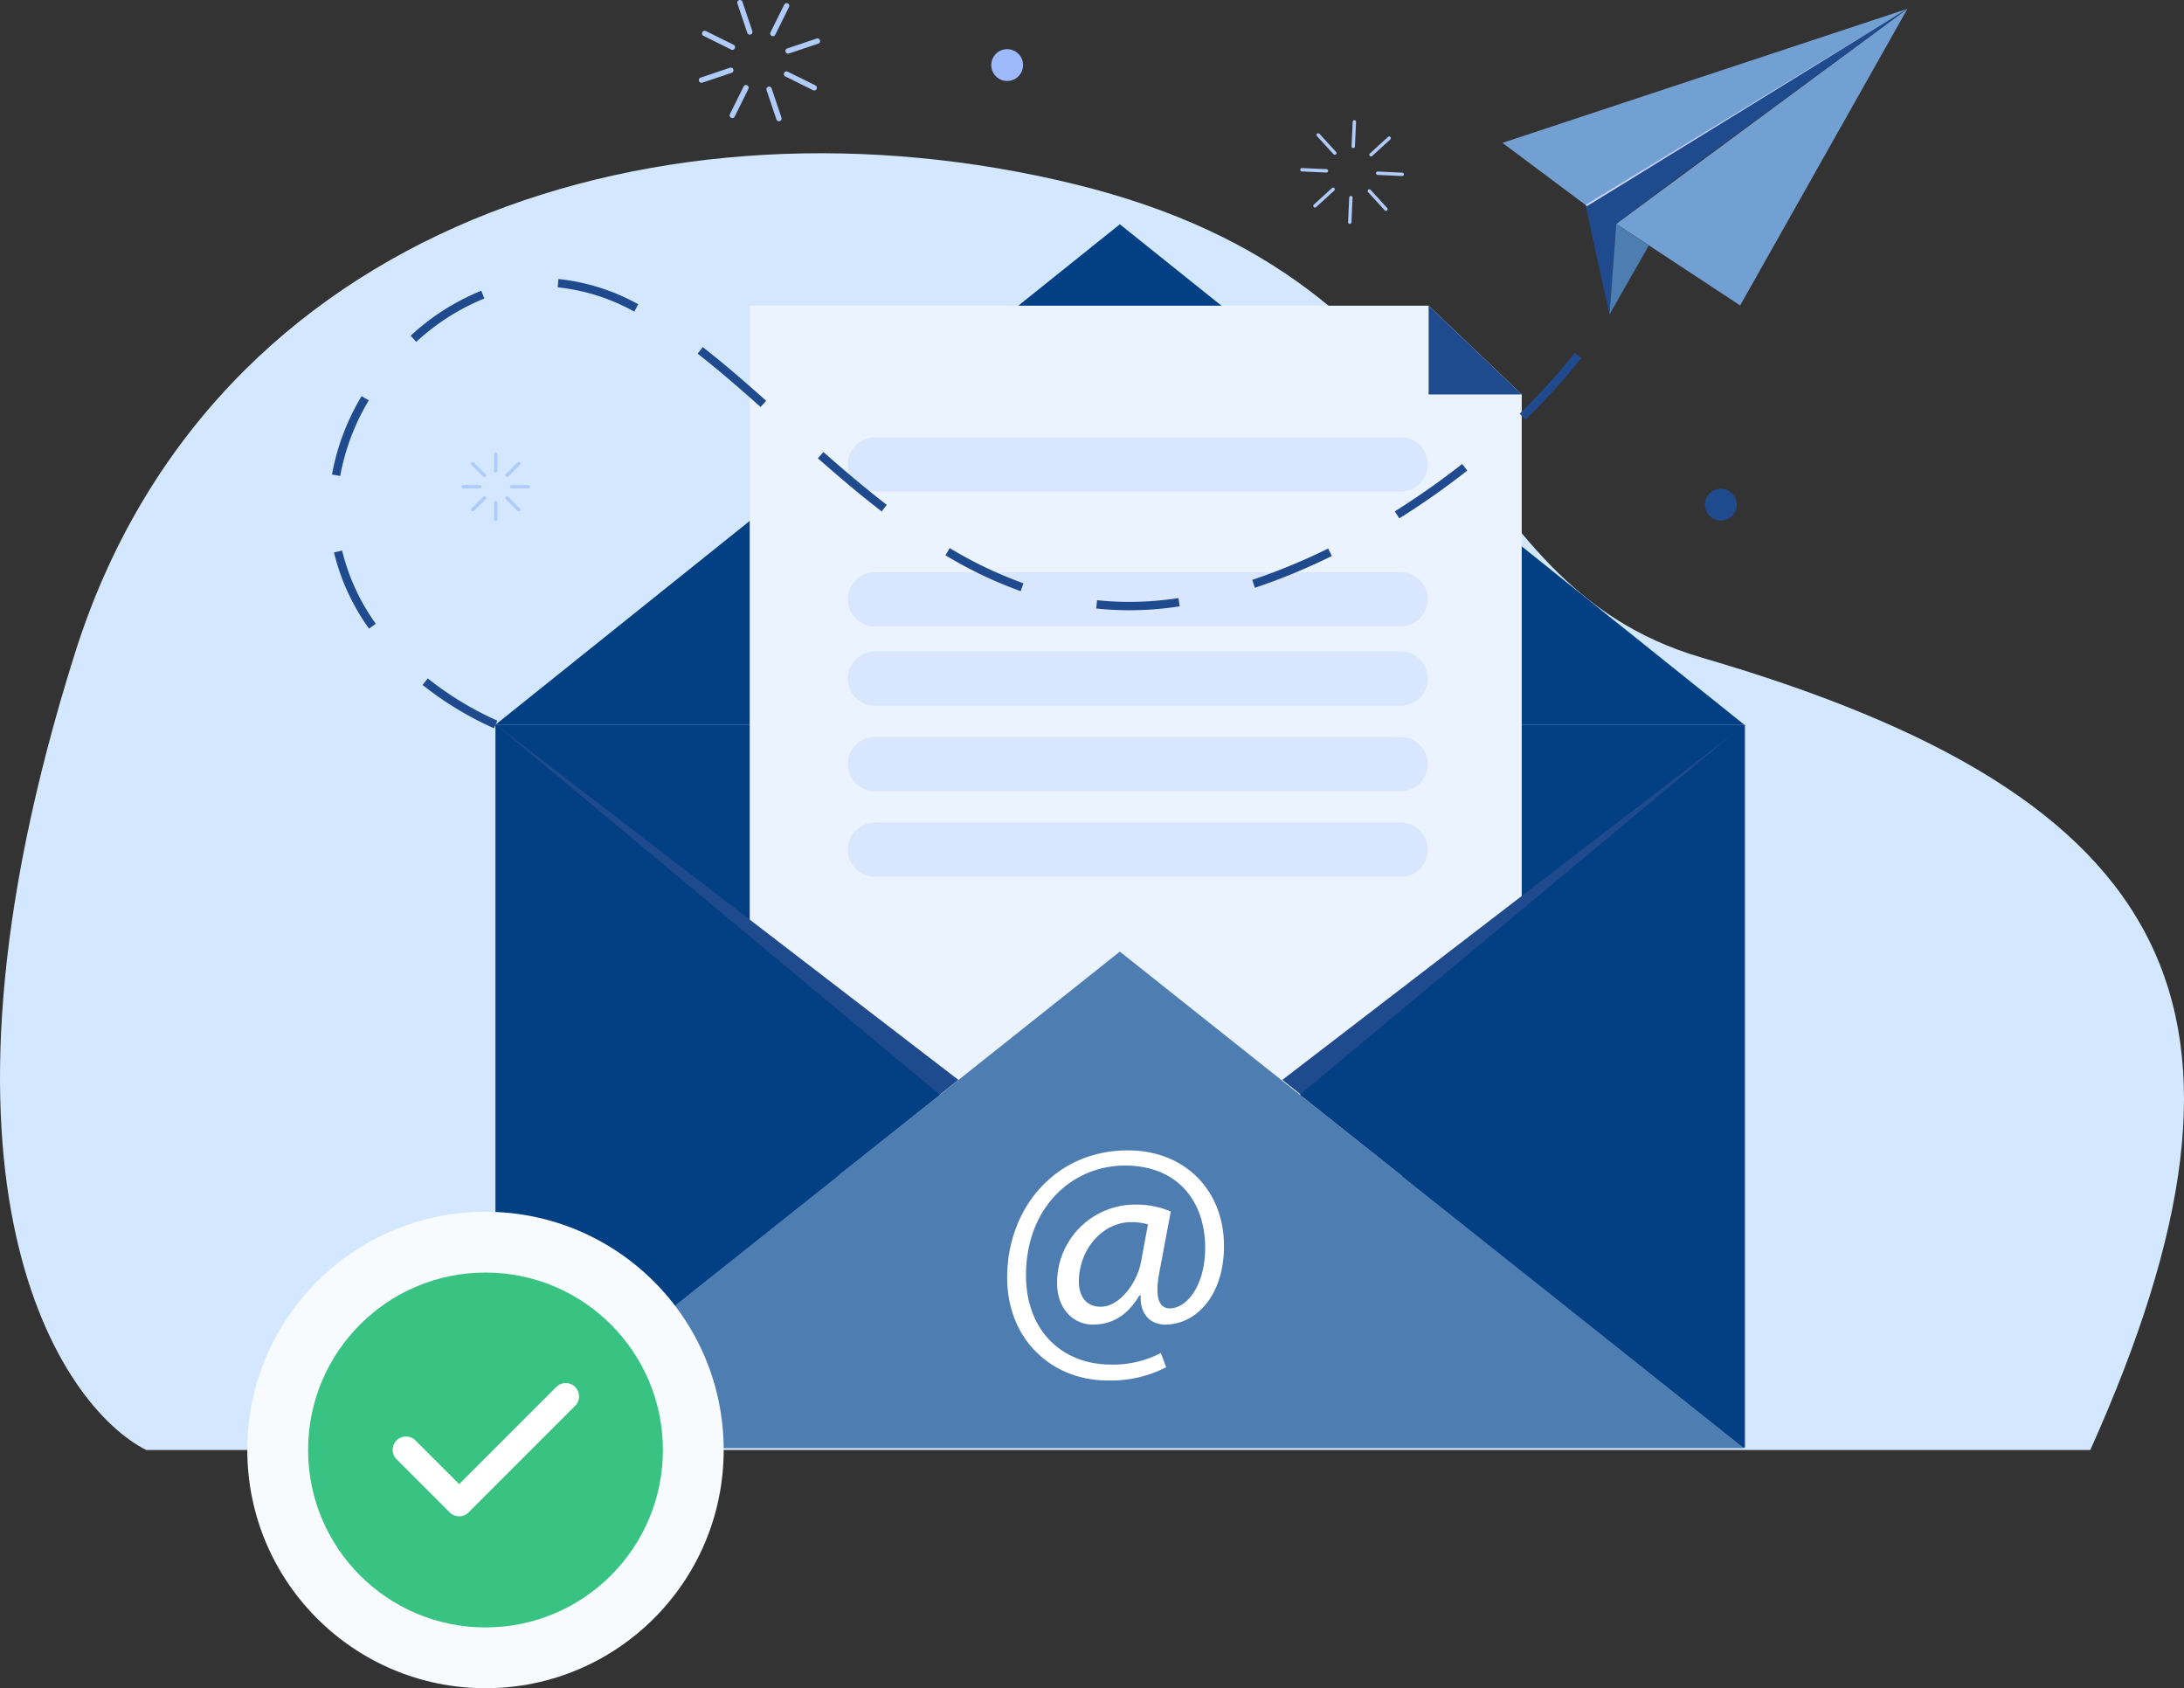 <?xml version="1.0" encoding="UTF-8"?> <svg xmlns="http://www.w3.org/2000/svg" width="409.525" height="316.521" viewBox="0 0 409.525 316.521"><rect x="0" y="0" width="409.525" height="316.521" fill="#333333" stroke="none"/><defs><clipPath id="1gemtau5ea"><path data-name="Pfad 241541" d="M0 0h295.416v271.857H0z" style="fill:none"></path></clipPath><clipPath id="nw8znus70b"><path data-name="Rechteck 27825" style="fill:none" d="M0 0h295.417v271.857H0z"></path></clipPath><clipPath id="ivnrwpjiwc"><path data-name="Rechteck 27827" style="fill:none" d="M0 0h108.769v10.173H0z"></path></clipPath><clipPath id="95h6aj2yad"><path data-name="Rechteck 27829" style="fill:none" d="M0 0h108.769v10.172H0z"></path></clipPath><clipPath id="vh2ag7qw1e"><path data-name="Rechteck 27832" style="fill:none" d="M0 0h86.749v135.631H0z"></path></clipPath><clipPath id="4owy9adrif"><path data-name="Rechteck 27833" style="fill:none" d="M0 0h86.75v135.631H0z"></path></clipPath><clipPath id="4fpltw2z5g"><path data-name="Rechteck 27850" style="fill:none" d="M0 0h59.184v36.275H0z"></path></clipPath><clipPath id="6d8qpf264h"><path data-name="Pfad 241537" d="m2589.534 52.6-15.594 9.6-.268-.2-.007-.035 15.854-9.655 43.33-26.385z" transform="translate(-2573.665 -25.924)" style="fill:none"></path></clipPath></defs><path data-name="Pfad 241363" d="M84.21 243.128h364.539c37.07-82.591 16.712-122.414-72.793-148.541-49.249-14.376-41.114-70.1-117.724-88.8S96.3 13.045 70.853 93.726c-31.469 99.765-2.512 141.423 13.357 149.4" transform="translate(-56.794 28.729)" style="fill:#d3e8ff"></path><path data-name="Rechteck 27761" transform="translate(0 30.951)" style="fill:none" d="M0 0h409.525v243.124H0z"></path><g data-name="Gruppe 84887"><g data-name="Gruppe maskieren 40" style="clip-path:url(#1gemtau5ea)" transform="translate(62.252)"><path data-name="Linie 239" d="M-3.18.234a.32.32 0 0 1-.32-.32v-3.1a.32.32 0 0 1 .32-.32.32.32 0 0 1 .32.32v3.1a.32.32 0 0 1-.32.32z" transform="translate(33.878 97.423)" style="fill:#afcbf9"></path><path data-name="Linie 240" d="M-3.18-.672a.319.319 0 0 1-.226-.094.32.32 0 0 1 0-.452l2.189-2.189a.32.32 0 0 1 .452 0 .32.32 0 0 1 0 .452L-2.954-.766a.319.319 0 0 1-.226.094z" transform="translate(29.576 96.547)" style="fill:#afcbf9"></path><path data-name="Linie 241" d="M-.085-2.861h-3.1a.32.32 0 0 1-.32-.32.32.32 0 0 1 .32-.32h3.1a.32.32 0 0 1 .32.32.32.32 0 0 1-.32.32z" transform="translate(27.793 94.434)" style="fill:#afcbf9"></path><path data-name="Linie 242" d="M-.992-.672a.319.319 0 0 1-.226-.094l-2.188-2.188a.32.32 0 0 1 0-.452.32.32 0 0 1 .452 0l2.188 2.188a.32.32 0 0 1 0 .452.319.319 0 0 1-.226.094z" transform="translate(29.575 90.132)" style="fill:#afcbf9"></path><path data-name="Linie 243" d="M-3.18.234a.32.32 0 0 1-.32-.32v-3.1a.32.32 0 0 1 .32-.32.32.32 0 0 1 .32.32v3.1a.32.32 0 0 1-.32.32z" transform="translate(33.878 88.35)" style="fill:#afcbf9"></path><path data-name="Linie 244" d="M-3.18-.672a.319.319 0 0 1-.226-.094.32.32 0 0 1 0-.452l2.189-2.189a.32.32 0 0 1 .452 0 .32.32 0 0 1 0 .452L-2.954-.766a.319.319 0 0 1-.226.094z" transform="translate(35.991 90.132)" style="fill:#afcbf9"></path><path data-name="Linie 245" d="M-.085-2.861h-3.1a.32.32 0 0 1-.32-.32.32.32 0 0 1 .32-.32h3.1a.32.32 0 0 1 .32.32.32.32 0 0 1-.32.32z" transform="translate(36.866 94.434)" style="fill:#afcbf9"></path><path data-name="Linie 246" d="M-.992-.672a.319.319 0 0 1-.226-.094l-2.188-2.188a.32.32 0 0 1 0-.452.32.32 0 0 1 .452 0l2.188 2.188a.32.32 0 0 1 0 .452.319.319 0 0 1-.226.094z" transform="translate(35.991 96.548)" style="fill:#afcbf9"></path><path data-name="Pfad 241546" d="M-3.149.995a.5.5 0 0 1-.476-.342l-1.85-5.491a.5.5 0 0 1 .316-.636.5.5 0 0 1 .636.316l1.85 5.49a.5.5 0 0 1-.316.636.5.5 0 0 1-.16.027z" transform="translate(86.962 21.735)" style="fill:#afcbf9"></path><path data-name="Pfad 241547" d="M-5 .695a.5.5 0 0 1-.222-.053.5.5 0 0 1-.227-.673l2.575-5.191a.5.5 0 0 1 .674-.227.5.5 0 0 1 .227.673L-4.549.415A.5.5 0 0 1-5 .695z" transform="translate(80.058 21.441)" style="fill:#afcbf9"></path><path data-name="Pfad 241544" d="M-5-2.647a.5.5 0 0 1-.476-.342.5.5 0 0 1 .316-.636l5.492-1.85a.5.5 0 0 1 .636.316.5.5 0 0 1-.316.636l-5.491 1.85A.5.5 0 0 1-5-2.647z" transform="translate(74.29 18.173)" style="fill:#afcbf9"></path><path data-name="Pfad 241542" d="M.192-1.921a.5.5 0 0 1-.223-.052l-5.191-2.576a.5.5 0 0 1-.227-.673.5.5 0 0 1 .673-.227L.415-2.874a.5.5 0 0 1 .227.674.5.5 0 0 1-.45.279z" transform="translate(74.884 11.27)" style="fill:#afcbf9"></path><g data-name="Gruppe 84857"><g data-name="Gruppe 84856" style="clip-path:url(#nw8znus70b)"><path data-name="Linie 251" d="M-3.149.995a.5.5 0 0 1-.476-.342l-1.85-5.491a.5.5 0 0 1 .316-.636.5.5 0 0 1 .636.316l1.85 5.49a.5.5 0 0 1-.316.636.5.5 0 0 1-.16.027z" transform="translate(81.494 5.501)" style="fill:#afcbf9"></path><path data-name="Linie 252" d="M-5 .695a.5.5 0 0 1-.222-.053.5.5 0 0 1-.227-.673l2.575-5.191a.5.5 0 0 1 .674-.227.5.5 0 0 1 .227.673L-4.549.415A.5.5 0 0 1-5 .695z" transform="translate(87.671 6.096)" style="fill:#afcbf9"></path></g></g><path data-name="Pfad 241543" d="M-5-2.647a.5.5 0 0 1-.476-.342.5.5 0 0 1 .316-.636l5.492-1.85a.5.5 0 0 1 .636.316.5.5 0 0 1-.316.636l-5.491 1.85A.5.5 0 0 1-5-2.647z" transform="translate(90.524 12.705)" style="fill:#afcbf9"></path><path data-name="Pfad 241545" d="M.192-1.921a.5.5 0 0 1-.223-.052l-5.191-2.576a.5.5 0 0 1-.227-.673.5.5 0 0 1 .673-.227L.415-2.874a.5.5 0 0 1 .227.674.5.5 0 0 1-.45.279z" transform="translate(90.23 18.882)" style="fill:#afcbf9"></path><path data-name="Pfad 241548" d="M-.079.539a.319.319 0 0 1-.236-.1l-3.1-3.4a.32.32 0 0 1 .015-.456.32.32 0 0 1 .452.021L.157 0a.32.32 0 0 1-.021.455.319.319 0 0 1-.215.084z" transform="translate(188.114 28.481)" style="fill:#afcbf9"></path><path data-name="Pfad 241551" d="M-3.18 1.736h-.02a.32.32 0 0 1-.3-.336l.211-4.6a.32.32 0 0 1 .334-.3.32.32 0 0 1 .3.334l-.211 4.6a.32.32 0 0 1-.314.302z" transform="translate(194.679 26.031)" style="fill:#afcbf9"></path><path data-name="Pfad 241553" d="M-3.18.241a.319.319 0 0 1-.236-.1.32.32 0 0 1 .016-.456L0-3.417a.32.32 0 0 1 .455.017.32.32 0 0 1-.021.452l-3.4 3.1a.319.319 0 0 1-.214.089z" transform="translate(198.014 29.091)" style="fill:#afcbf9"></path><path data-name="Pfad 241554" d="M1.416-2.65H1.4l-4.6-.211a.32.32 0 0 1-.3-.339.32.32 0 0 1 .334-.3l4.6.211a.32.32 0 0 1 .3.334.32.32 0 0 1-.318.305z" transform="translate(199.266 35.656)" style="fill:#afcbf9"></path><path data-name="Pfad 241555" d="M-.079.539a.319.319 0 0 1-.236-.1l-3.1-3.4a.32.32 0 0 1 .015-.456.32.32 0 0 1 .452.021L.157 0a.32.32 0 0 1-.021.455.319.319 0 0 1-.215.084z" transform="translate(197.702 38.991)" style="fill:#afcbf9"></path><path data-name="Pfad 241552" d="M-3.18 1.736h-.02a.32.32 0 0 1-.3-.336l.211-4.6a.32.32 0 0 1 .334-.3.32.32 0 0 1 .3.334l-.211 4.6a.32.32 0 0 1-.314.302z" transform="translate(194.027 40.243)" style="fill:#afcbf9"></path><path data-name="Pfad 241549" d="M-3.18.241a.319.319 0 0 1-.236-.1.32.32 0 0 1 .016-.456L0-3.417a.32.32 0 0 1 .455.017.32.32 0 0 1-.021.452l-3.4 3.1a.319.319 0 0 1-.214.089z" transform="translate(187.504 38.679)" style="fill:#afcbf9"></path><path data-name="Pfad 241550" d="M1.416-2.65H1.4l-4.6-.211a.32.32 0 0 1-.3-.339.32.32 0 0 1 .334-.3l4.6.211a.32.32 0 0 1 .3.334.32.32 0 0 1-.318.305z" transform="translate(185.055 35.004)" style="fill:#afcbf9"></path><path data-name="Rechteck 27826" transform="translate(30.702 135.835)" style="fill:#023f83" d="M0 0h234.066v135.631H0z"></path><path data-name="Pfad 241517" d="m453.185 460.4 117.033 93.785H336.152z" transform="translate(-305.45 -418.349)" style="fill:#023f83"></path><path data-name="Pfad 241518" d="M1002.344 644.109v146.51H857.58V627.466h127.3z" transform="translate(-779.253 -570.157)" style="fill:#ebf3ff"></path><path data-name="Pfad 241519" d="M2251.393 644.109v-16.643l17.461 16.643z" transform="translate(-2045.763 -570.157)" style="fill:#204a8e"></path><path data-name="Pfad 241520" d="m453.185 1953.475-117.033 93.046h234.066z" transform="translate(-305.45 -1775.056)" style="fill:#4e7db2"></path><g data-name="Gruppe 84885"><g data-name="Gruppe 84884" style="clip-path:url(#nw8znus70b)"><path data-name="Pfad 241521" d="M1415.973 2402.125a22.585 22.585 0 0 1-11.032 2.479c-10.164 0-18.779-7.437-18.779-19.336 0-12.767 8.863-23.8 22.621-23.8 10.783 0 18.035 7.561 18.035 17.911 0 9.3-5.206 14.75-11.031 14.75-2.479 0-4.772-1.674-4.586-5.454h-.248c-2.169 3.656-5.02 5.454-8.739 5.454-3.595 0-6.693-2.914-6.693-7.809a14.635 14.635 0 0 1 14.688-14.688 16.345 16.345 0 0 1 6.631 1.3l-2.107 11.218c-.93 4.71-.186 6.879 1.859 6.941 3.161.062 6.693-4.153 6.693-11.342 0-8.986-5.392-15.432-15-15.432-10.1 0-18.592 8-18.592 20.576 0 10.35 6.755 16.733 15.928 16.733a19.328 19.328 0 0 0 9.358-2.169zm-3.409-26.773a10.709 10.709 0 0 0-3.1-.434c-5.454 0-9.854 5.144-9.854 11.156 0 2.727 1.364 4.71 4.09 4.71 3.594 0 6.879-4.586 7.561-8.429z" transform="translate(-1259.558 -2145.785)" style="fill:#fff"></path><g data-name="Gruppe 84860" style="opacity:.19"><g data-name="Gruppe 84859"><g data-name="Gruppe 84858" style="clip-path:url(#ivnrwpjiwc)" transform="translate(96.716 107.273)"><path data-name="Pfad 241522" d="M1162.6 1184.685H1064a5.086 5.086 0 0 1 0-10.173h98.6a5.086 5.086 0 0 1 0 10.173" transform="translate(-1058.916 -1174.512)" style="fill:#8cb7fc"></path></g></g></g><g data-name="Gruppe 84863" style="opacity:.19"><g data-name="Gruppe 84862"><g data-name="Gruppe 84861" style="clip-path:url(#ivnrwpjiwc)" transform="translate(96.716 81.978)"><path data-name="Pfad 241523" d="M1162.6 907.735H1064a5.086 5.086 0 1 1 0-10.172h98.6a5.086 5.086 0 1 1 0 10.172" transform="translate(-1058.916 -897.563)" style="fill:#8cb7fc"></path></g></g></g><g data-name="Gruppe 84866" style="opacity:.19"><g data-name="Gruppe 84865"><g data-name="Gruppe 84864" style="clip-path:url(#95h6aj2yad)" transform="translate(96.716 122.142)"><path data-name="Pfad 241524" d="M1162.6 1347.468H1064a5.086 5.086 0 1 1 0-10.172h98.6a5.086 5.086 0 1 1 0 10.172" transform="translate(-1058.916 -1337.296)" style="fill:#8cb7fc"></path></g></g></g><g data-name="Gruppe 84869" style="opacity:.19"><g data-name="Gruppe 84868"><g data-name="Gruppe 84867" style="clip-path:url(#ivnrwpjiwc)" transform="translate(96.716 138.183)"><path data-name="Pfad 241525" d="M1162.6 1523.1H1064a5.086 5.086 0 1 1 0-10.172h98.6a5.086 5.086 0 1 1 0 10.172" transform="translate(-1058.916 -1512.929)" style="fill:#8cb7fc"></path></g></g></g><g data-name="Gruppe 84872" style="opacity:.19"><g data-name="Gruppe 84871"><g data-name="Gruppe 84870" style="clip-path:url(#ivnrwpjiwc)" transform="translate(96.716 154.224)"><path data-name="Pfad 241526" d="M1162.6 1698.735H1064a5.086 5.086 0 0 1 0-10.173h98.6a5.086 5.086 0 0 1 0 10.173" transform="translate(-1058.916 -1688.562)" style="fill:#8cb7fc"></path></g></g></g><path data-name="Linie 263" transform="translate(32.159 205.251)" style="fill:#9dbafd" d="M81.829 0 0 66.607"></path><g data-name="Gruppe 84875" style="mix-blend-mode:multiply;isolation:isolate"><g data-name="Gruppe 84874"><g data-name="Gruppe 84873" style="clip-path:url(#vh2ag7qw1e)" transform="translate(30.702 135.836)"><path data-name="Pfad 241527" d="m336.152 1487.226 86.75 66.63-86.75 69z" transform="translate(-336.152 -1487.227)" style="fill:#204a8e"></path></g></g></g><path data-name="Pfad 241528" d="m336.152 1487.226 83.285 69.415-83.285 66.215z" transform="translate(-305.45 -1351.391)" style="fill:#023f83"></path><g data-name="Gruppe 84878" style="mix-blend-mode:multiply;isolation:isolate"><g data-name="Gruppe 84877"><g data-name="Gruppe 84876" style="clip-path:url(#4owy9adrif)" transform="translate(178.206 135.836)"><path data-name="Pfad 241529" d="m2037.875 1487.226-86.75 66.63 86.75 69z" transform="translate(-1951.126 -1487.227)" style="fill:#204a8e"></path></g></g></g><path data-name="Pfad 241530" d="m2070.3 1487.226-83.285 69.415 83.285 66.215z" transform="translate(-1805.528 -1351.391)" style="fill:#023f83"></path><path data-name="Pfad 241531" d="M30.382 656.992a62.241 62.241 0 0 1-13.4-8.131l.978-1.222a60.7 60.7 0 0 0 13.059 7.925zM6.939 638.3a40.99 40.99 0 0 1-6.563-14.279l1.523-.358A39.436 39.436 0 0 0 8.217 637.4zm142.579-3.444a59.259 59.259 0 0 1-6.221-.328l.165-1.556a57.761 57.761 0 0 0 6.057.319h.005c1.879 0 3.794-.093 5.692-.276a64.502 64.502 0 0 0 3.506-.437l.235 1.547c-1.211.184-2.42.334-3.591.447a61.043 61.043 0 0 1-5.842.283zm-20.382-3.579a78.7 78.7 0 0 1-14.107-6.729l.8-1.344a77.135 77.135 0 0 0 13.828 6.6zm43.922-.627-.5-1.485a115.6 115.6 0 0 0 14.234-5.88l.689 1.405a117.186 117.186 0 0 1-14.428 5.96m27.077-13.014-.831-1.326a145.46 145.46 0 0 0 12.619-8.876l.967 1.23a147.087 147.087 0 0 1-12.755 8.971m-97.055-1.3c-3.561-2.745-7.364-5.912-11.966-9.967l1.035-1.174c4.576 4.032 8.353 7.178 11.886 9.9zM1.541 609.682 0 609.41a43.8 43.8 0 0 1 5.551-14.7l1.347.8a42.235 42.235 0 0 0-5.357 14.172M223.8 599.13l-1.092-1.121.379-.372a125.856 125.856 0 0 0 9.971-11.043l1.222.978a127.383 127.383 0 0 1-10.1 11.18zm-143.434-2.38c-3.516-3.135-7.668-6.775-11.806-10l.961-1.235c4.175 3.25 8.352 6.911 11.887 10.064zM15.8 584.543l-1.057-1.154A43.648 43.648 0 0 1 28 574.949l.573 1.456a42.074 42.074 0 0 0-12.773 8.138m40.885-5.673a37.6 37.6 0 0 0-14.36-4.556l.136-1.559a39.121 39.121 0 0 1 14.955 4.731z" transform="translate(0 -520.443)" style="fill:#204a8e"></path><path data-name="Pfad 241532" d="m2478.833 18.047-.12.074-1.05.647-43.312 26.67-15.592 9.6-.268-.2-15.6-11.654 33.311-11.026 42.6-14.1z" transform="translate(-2183.417 -16.398)" style="fill:#73a0d3"></path><path data-name="Pfad 241533" d="m2691.219 18.047-30.17 53.487-1.2 2.132L2642 61.916l-.041-.027-5.04-3.318-.117-.077-.184-.121 10.87-8.028 43.5-32.123.054-.04.084-.063z" transform="translate(-2395.802 -16.398)" style="fill:#73a0d3"></path><path data-name="Pfad 241534" d="m2590.221 50.265-10.732 8.109v.036l-1.254 16.935.006-.01-.006.085-3.711-16.848-.773-3.731.268.2 15.594-9.6 43.314-26.672 1.165-.718z" transform="translate(-2338.675 -16.399)" style="fill:#204a8e"></path><g data-name="Gruppe 84883" style="mix-blend-mode:multiply;isolation:isolate"><g data-name="Gruppe 84882"><g data-name="Gruppe 84881" style="clip-path:url(#4fpltw2z5g)" transform="translate(235.064 2.367)"><g data-name="Gruppe 84880"><g data-name="Gruppe 84879" style="clip-path:url(#6d8qpf264h)"><path data-name="Pfad 241535" d="M2573.665 25.924z" transform="translate(-2573.665 -25.924)" style="fill:#c3d2fe"></path><path data-name="Rechteck 27834" style="fill:#c3d2fe" d="M0 0h3.699v36.275H0z"></path><path data-name="Rechteck 27835" transform="translate(3.699)" style="fill:#c2d3fe" d="M0 0h3.699v36.275H0z"></path><path data-name="Rechteck 27836" transform="translate(7.398)" style="fill:#c1d4fe" d="M0 0h3.699v36.275H0z"></path><path data-name="Rechteck 27837" transform="translate(11.097)" style="fill:#c0cffe" d="M0 0h3.699v36.275H0z"></path><path data-name="Rechteck 27838" transform="translate(14.796)" style="fill:#bfd0fe" d="M0 0h3.699v36.275H0z"></path><path data-name="Rechteck 27839" transform="translate(18.495)" style="fill:#bed0fe" d="M0 0h3.699v36.275H0z"></path><path data-name="Rechteck 27840" transform="translate(22.194)" style="fill:#bdccfe" d="M0 0h3.699v36.275H0z"></path><path data-name="Rechteck 27841" transform="translate(25.893)" style="fill:#bcccfe" d="M0 0h3.699v36.275H0z"></path><path data-name="Rechteck 27842" transform="translate(29.592)" style="fill:#bad2fe" d="M0 0h3.699v36.275H0z"></path><path data-name="Rechteck 27843" transform="translate(33.291)" style="fill:#b9cefe" d="M0 0h3.699v36.275H0z"></path><path data-name="Rechteck 27844" transform="translate(36.99)" style="fill:#b8cefe" d="M0 0h3.699v36.275H0z"></path><path data-name="Rechteck 27845" transform="translate(40.689)" style="fill:#b7cffe" d="M0 0h3.699v36.275H0z"></path><path data-name="Rechteck 27846" transform="translate(44.388)" style="fill:#b6cbfe" d="M0 0h3.699v36.275H0z"></path><path data-name="Rechteck 27847" transform="translate(48.087)" style="fill:#b5cbfe" d="M0 0h3.699v36.275H0z"></path><path data-name="Rechteck 27848" transform="translate(51.786)" style="fill:#b4c7fe" d="M0 0h3.699v36.275H0z"></path><path data-name="Rechteck 27849" transform="translate(55.485)" style="fill:#b3c7fe" d="M0 0h3.699v36.275H0z"></path><path data-name="Pfad 241536" d="M3221.651 62.2z" transform="translate(-3162.467 -25.924)" style="fill:#b3c7fe"></path></g></g></g></g></g><path data-name="Pfad 241538" d="m2630.22 463.41-7.361 12.911-.006.01 1.254-16.935v-.057l.117.078 5.059 3.372.042.027z" transform="translate(-2383.296 -417.385)" style="fill:#4e7db2"></path><path data-name="Pfad 241539" d="M1359.482 103.92a2.982 2.982 0 1 1-2.982-2.982 2.982 2.982 0 0 1 2.982 2.982" transform="translate(-1229.895 -91.719)" style="fill:#9dbafd"></path><path data-name="Pfad 241540" d="M2824.628 1006.345a2.982 2.982 0 1 1-2.981-2.982 2.982 2.982 0 0 1 2.981 2.982" transform="translate(-2561.223 -911.721)" style="fill:#204a8e"></path></g></g></g></g><g transform="translate(40.372 221.193)"><circle data-name="Ellipse 173" cx="44.664" cy="44.664" r="44.664" transform="translate(6 6)" style="fill:#f8fbfd"></circle><g data-name="Gruppe 31667" transform="translate(17.399 17.398)"><circle data-name="Ellipse 107" cx="33.266" cy="33.266" r="33.266" style="fill:#39c383"></circle><path d="M66.16 96.757a2.5 2.5 0 0 1 0 3.535L46.181 120.27a2.5 2.5 0 0 1-3.535 0l-9.989-9.989a2.5 2.5 0 0 1 3.535-3.535l8.226 8.218 18.214-18.207a2.5 2.5 0 0 1 3.535 0z" transform="translate(-16.092 -75.302)" style="fill:#fff"></path></g></g></svg> 